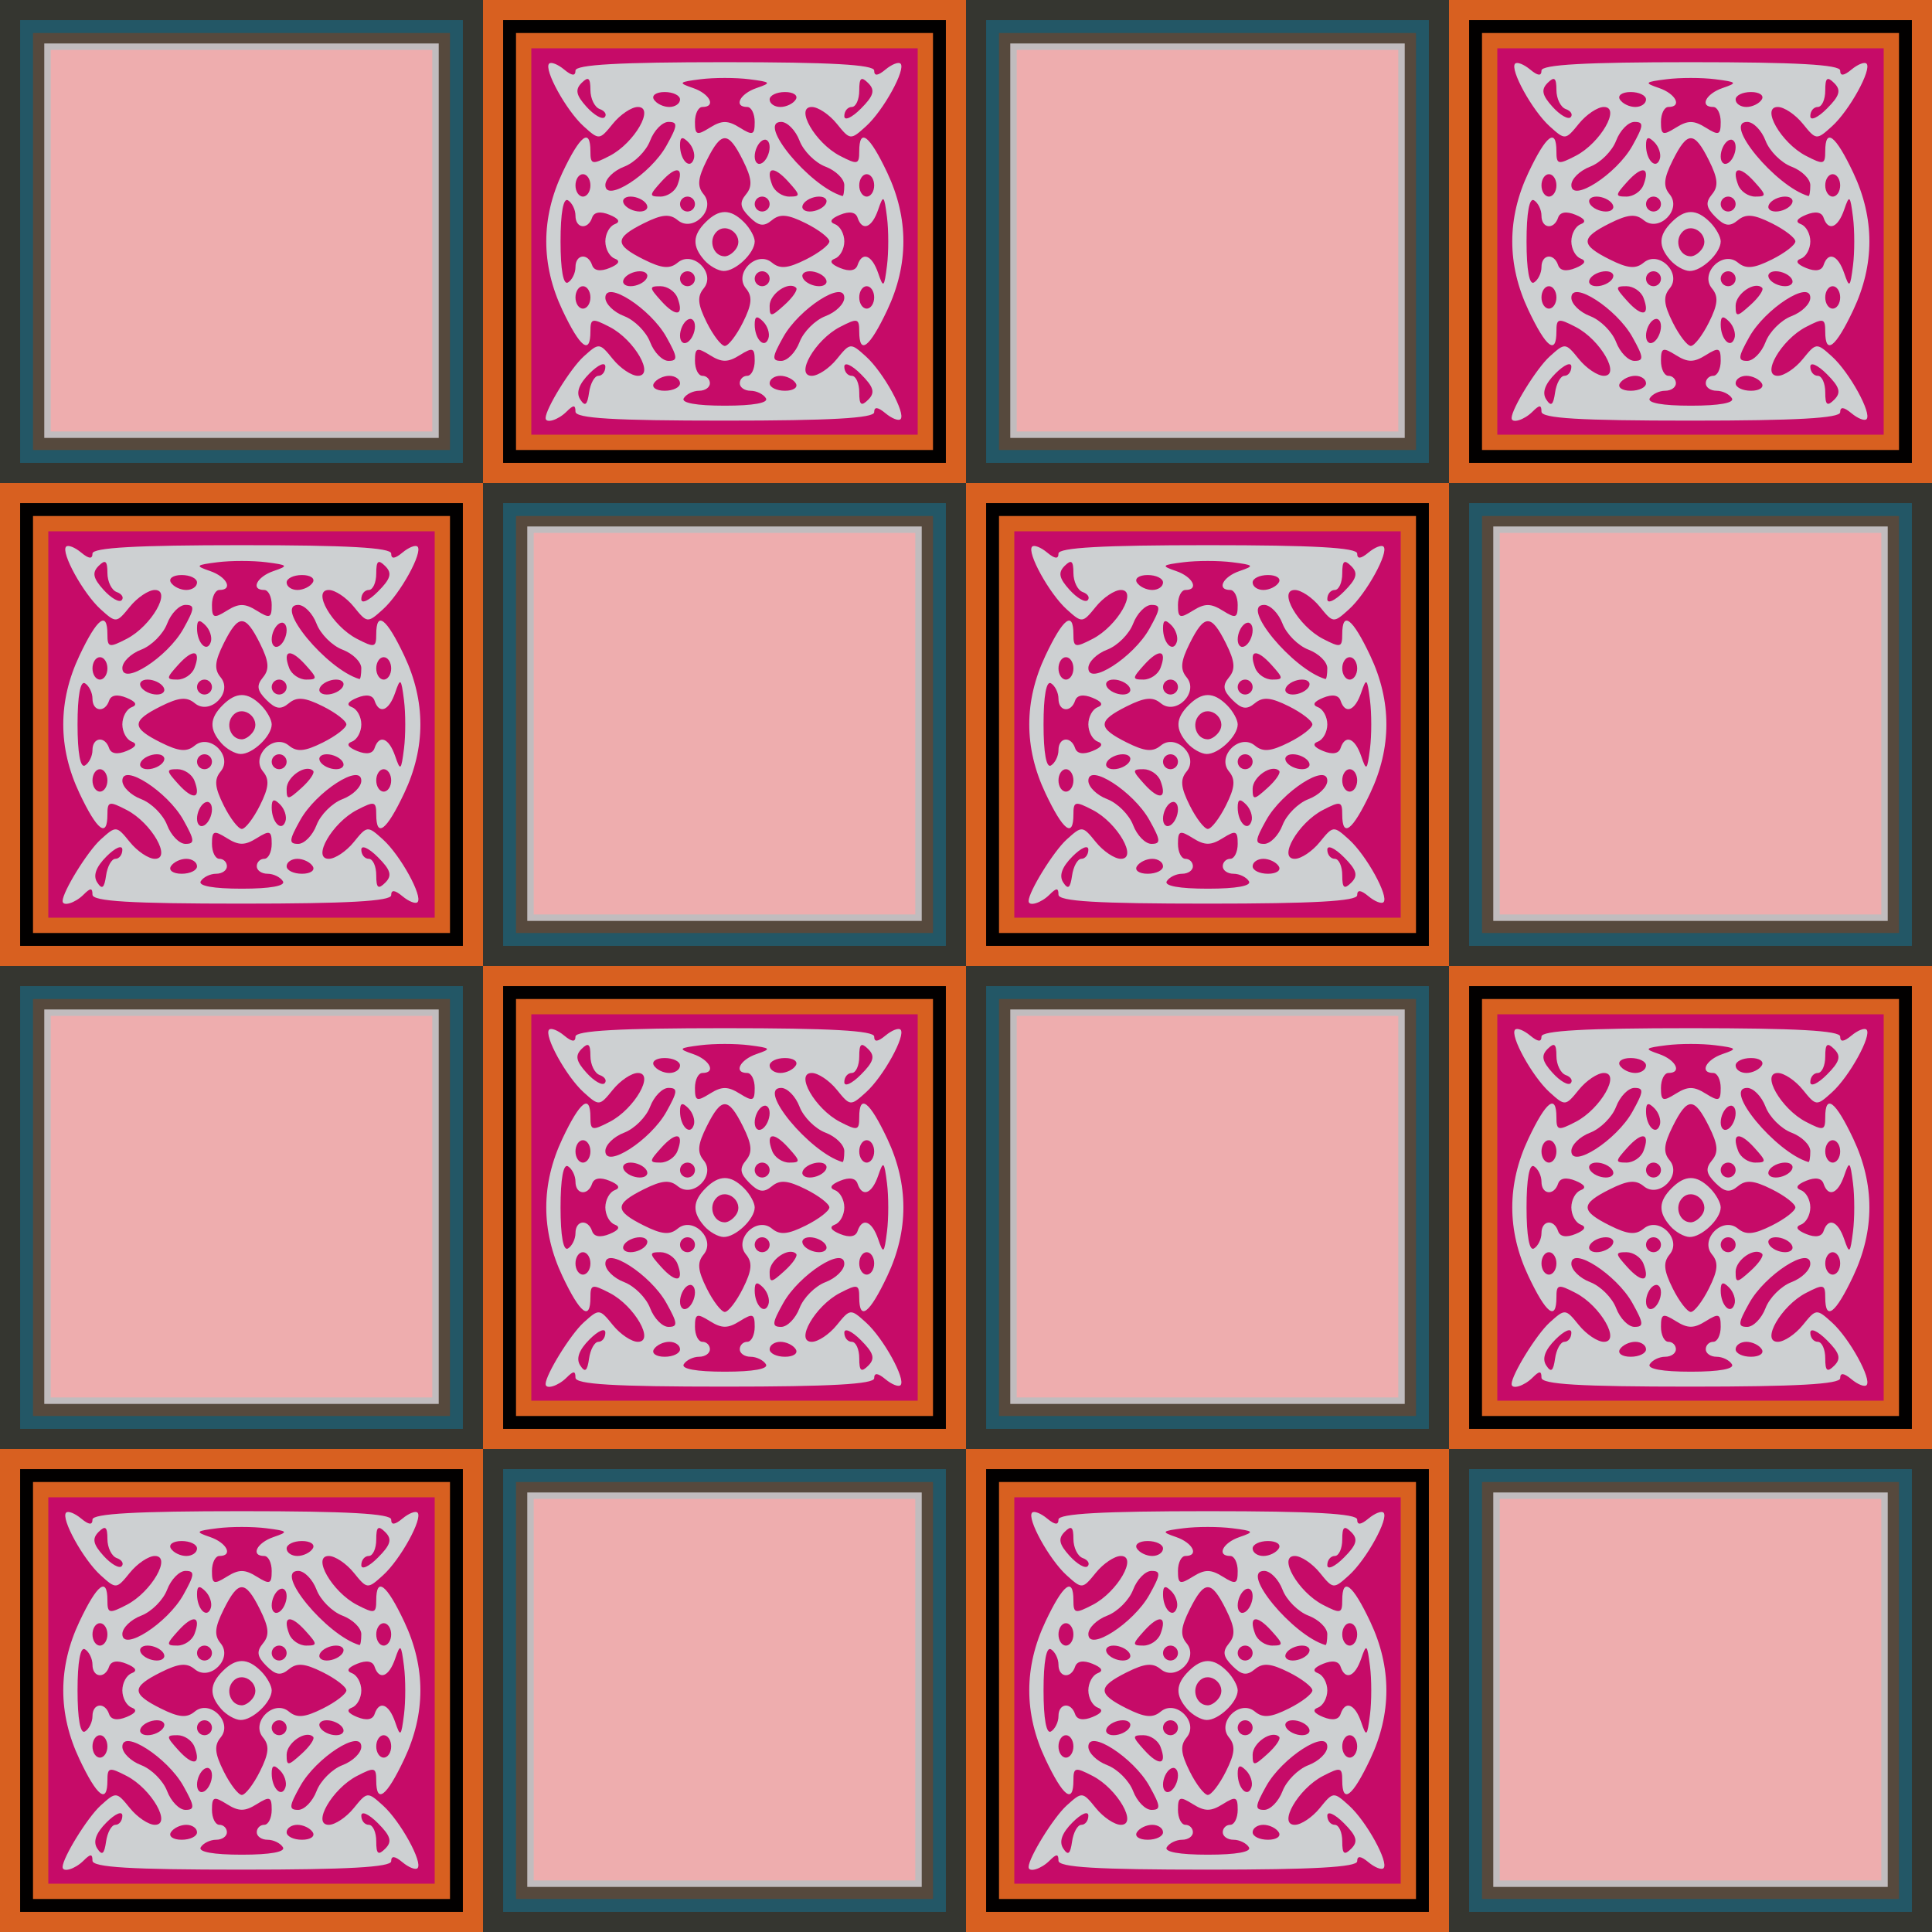 <?xml version="1.0" encoding="UTF-8" standalone="no"?>
<!-- Created with Inkscape (http://www.inkscape.org/) -->

<!-- ClipArt by Arvin61r58 (http://openclipart.org/user-detail/Arvin61r58) -->

<svg
   xmlns:dc="http://purl.org/dc/elements/1.1/"
   xmlns:cc="http://creativecommons.org/ns#"
   xmlns:rdf="http://www.w3.org/1999/02/22-rdf-syntax-ns#"
   xmlns:svg="http://www.w3.org/2000/svg"
   xmlns="http://www.w3.org/2000/svg"
   xmlns:xlink="http://www.w3.org/1999/xlink"
   xmlns:sodipodi="http://sodipodi.sourceforge.net/DTD/sodipodi-0.dtd"
   xmlns:inkscape="http://www.inkscape.org/namespaces/inkscape"
   version="1.1"
   id="svg4948"
   viewBox="0 0 1200 1200"
   height="1200"
   width="1200"
   inkscape:version="0.91 r13725"
   sodipodi:docname="BackgroundPattern149Colour2.svg">
  <sodipodi:namedview
     pagecolor="#ffffff"
     bordercolor="#666666"
     borderopacity="1"
     objecttolerance="10"
     gridtolerance="10"
     guidetolerance="10"
     inkscape:pageopacity="0"
     inkscape:pageshadow="2"
     inkscape:window-width="1600"
     inkscape:window-height="837"
     id="namedview12"
     showgrid="false"
     fit-margin-top="0"
     fit-margin-left="0"
     fit-margin-right="0"
     fit-margin-bottom="0"
     inkscape:zoom="0.55833333"
     inkscape:cx="294.62686"
     inkscape:cy="600"
     inkscape:window-x="-8"
     inkscape:window-y="-8"
     inkscape:window-maximized="1"
     inkscape:current-layer="svg4948" />
  <title
     id="title5522">Decorative Square 8</title>
  <defs
     id="defs4950" />
  <rect
     y="0"
     x="0"
     height="1200"
     width="1200"
     id="rect4371"
     style="opacity:1;fill:#ff0000;fill-opacity:1;stroke:none;stroke-width:4;stroke-miterlimit:4;stroke-dasharray:none;stroke-opacity:1" />
  <g
     id="layer1"
     transform="translate(-222.047,523.819)">
    <g
       transform="translate(215.559,335.221)"
       id="g5581">
      <rect
         y="40.96"
         x="6.488"
         height="300"
         width="300"
         id="rect4864"
         style="opacity:1;fill:#d86020;fill-opacity:1;fill-rule:nonzero;stroke:none;stroke-width:6;stroke-miterlimit:4;stroke-dasharray:none;stroke-opacity:1" />
      <rect
         y="70.96"
         x="36.488"
         height="240"
         width="240"
         id="rect4866"
         style="opacity:1;fill:#c60b68;fill-opacity:1;fill-rule:nonzero;stroke:none;stroke-width:6;stroke-miterlimit:4;stroke-dasharray:none;stroke-opacity:1" />
      <path
         inkscape:connector-curvature="0"
         id="path4158-0"
         d="m 45.377,300.613 c 0,-5.78 15.494,-30.855 23.599,-38.19 9.616,-8.703 9.872,-8.681 18.171,1.569 4.63,5.718 11.612,10.396 15.516,10.396 10.751,0 -2.103,-22.366 -17.423,-30.314 -10.964,-5.689 -12.034,-5.444 -12.034,2.758 0,14.935 -6.37,10.082 -17.393,-13.251 -13.371,-28.302 -13.371,-57.069 0,-85.371 11.023,-23.333 17.393,-28.186 17.393,-13.251 0,8.202 1.07,8.447 12.034,2.758 15.319,-7.948 28.174,-30.314 17.423,-30.314 -3.904,0 -10.886,4.678 -15.516,10.396 -8.299,10.25 -8.555,10.272 -18.171,1.569 -10.791,-9.767 -24.903,-35.399 -21.412,-38.891 1.225,-1.225 5.408,0.413 9.296,3.64 4.834,4.013 7.069,4.221 7.069,0.661 0,-3.676 27.267,-5.206 92.762,-5.206 65.496,0 92.762,1.53 92.762,5.206 0,3.56 2.235,3.352 7.069,-0.661 3.888,-3.227 8.071,-4.865 9.296,-3.64 3.492,3.492 -10.62,29.124 -21.412,38.891 -9.616,8.703 -9.872,8.681 -18.171,-1.569 -4.63,-5.718 -11.612,-10.396 -15.516,-10.396 -10.751,0 2.103,22.366 17.423,30.314 10.964,5.689 12.034,5.444 12.034,-2.758 0,-14.935 6.37,-10.082 17.393,13.251 13.371,28.302 13.371,57.069 0,85.371 -11.023,23.333 -17.393,28.186 -17.393,13.251 0,-8.202 -1.07,-8.447 -12.034,-2.758 -15.319,7.948 -28.174,30.314 -17.423,30.314 3.904,0 10.886,-4.678 15.516,-10.396 8.299,-10.25 8.555,-10.272 18.171,-1.569 10.791,9.767 24.903,35.399 21.412,38.891 -1.225,1.225 -5.408,-0.413 -9.296,-3.64 -4.834,-4.013 -7.069,-4.221 -7.069,-0.661 0,3.676 -27.267,5.206 -92.762,5.206 -69.056,0 -92.762,-1.422 -92.762,-5.566 0,-4.329 -1.237,-4.329 -5.566,0 -5.201,5.202 -12.987,7.575 -12.987,3.96 z m 32.789,-26.224 c 2.374,0 4.316,-2.551 4.316,-5.669 0,-3.156 -4.362,-1.307 -9.839,4.171 -6.543,6.543 -8.487,11.939 -5.803,16.106 3.029,4.703 4.407,3.663 5.524,-4.171 0.818,-5.74 3.43,-10.437 5.803,-10.437 z m 104.035,13.915 c -1.577,-2.551 -5.874,-4.639 -9.55,-4.639 -3.676,0 -6.683,-2.087 -6.683,-4.638 0,-2.551 2.087,-4.638 4.638,-4.638 2.551,0 4.638,-4.192 4.638,-9.316 0,-8.155 -1.156,-8.594 -9.276,-3.523 -7.417,4.632 -11.135,4.632 -18.552,0 -8.12,-5.072 -9.276,-4.632 -9.276,3.523 0,5.124 2.087,9.316 4.638,9.316 2.551,0 4.638,2.087 4.638,4.638 0,2.551 -3.008,4.638 -6.683,4.638 -3.676,0 -7.973,2.087 -9.55,4.639 -1.792,2.899 7.773,4.638 25.51,4.638 17.736,0 27.301,-1.739 25.51,-4.638 z m 58.956,-14.998 c -5.64,-5.641 -10.255,-7.705 -10.255,-4.587 0,3.118 2.087,5.669 4.638,5.669 2.551,0 4.638,4.592 4.638,10.205 0,7.989 1.22,8.985 5.617,4.587 4.398,-4.398 3.391,-7.845 -4.638,-15.874 z m -112.294,5.721 c 0,-2.551 -3.008,-4.638 -6.683,-4.638 -3.676,0 -7.973,2.087 -9.55,4.638 -1.577,2.551 1.431,4.638 6.683,4.638 5.252,0 9.55,-2.087 9.55,-4.638 z m 71.891,0 c -1.577,-2.551 -5.874,-4.638 -9.55,-4.638 -3.676,0 -6.683,2.087 -6.683,4.638 0,2.551 4.297,4.638 9.55,4.638 5.252,0 8.26,-2.087 6.683,-4.638 z M 120.396,250.292 c -9.87,-17.668 -37.914,-35.716 -37.914,-24.399 0,3.838 5.255,8.977 11.678,11.419 6.423,2.442 13.677,9.696 16.119,16.12 2.442,6.424 7.58,11.679 11.418,11.679 5.94,0 5.747,-2.204 -1.301,-14.819 z m 82.708,3.14 c 2.442,-6.424 9.695,-13.678 16.119,-16.12 6.423,-2.442 11.678,-7.581 11.678,-11.419 0,-11.317 -28.045,6.731 -37.914,24.399 -7.047,12.616 -7.241,14.819 -1.301,14.819 3.838,0 8.976,-5.256 11.418,-11.679 z m -64.965,-9.741 c 0,-3.827 -2.087,-5.668 -4.638,-4.091 -2.551,1.577 -4.638,5.998 -4.638,9.824 0,3.827 2.087,5.668 4.638,4.091 2.551,-1.577 4.638,-5.998 4.638,-9.824 z m 29.799,-2.467 c 5.606,-11.239 6.044,-16.109 1.898,-21.106 -7.823,-9.426 6.65,-23.9 16.076,-16.077 4.996,4.147 9.866,3.709 21.104,-1.898 8.035,-4.009 14.609,-9.07 14.609,-11.248 0,-2.177 -6.574,-7.239 -14.609,-11.248 -11.238,-5.607 -16.108,-6.045 -21.104,-1.898 -5.031,4.176 -8.182,3.704 -13.981,-2.095 -5.798,-5.799 -6.271,-8.95 -2.095,-13.982 4.147,-4.997 3.709,-9.867 -1.898,-21.106 -9.152,-18.348 -13.341,-18.348 -22.494,0 -5.606,11.239 -6.044,16.109 -1.898,21.106 7.823,9.426 -6.65,23.9 -16.076,16.077 -4.996,-4.147 -9.866,-3.709 -21.104,1.898 -18.346,9.153 -18.346,13.342 0,22.495 11.238,5.607 16.108,6.045 21.104,1.898 9.426,-7.823 23.898,6.651 16.076,16.077 -4.147,4.997 -3.709,9.867 1.898,21.106 4.008,8.036 9.069,14.61 11.247,14.61 2.177,0 7.238,-6.575 11.247,-14.61 z m -24.002,-38.713 c -7.566,-8.594 -7.327,-15.387 0.828,-23.543 8.396,-8.397 15.457,-8.397 23.853,0 3.644,3.645 6.626,9.012 6.626,11.928 0,7.287 -11.922,18.592 -19.381,18.377 -3.371,-0.097 -8.738,-3.14 -11.927,-6.762 z m 19.962,-7.381 c 4.78,-7.734 -5.97,-16.604 -12.369,-10.205 -5.352,5.352 -2.002,15.247 5.162,15.247 2.25,0 5.493,-2.269 7.207,-5.043 z m 16.505,45.456 c -3.788,-3.788 -5.16,-3.269 -5.16,1.952 0,9.221 6.237,15.458 8.542,8.543 0.978,-2.934 -0.544,-7.656 -3.382,-10.495 z m -53.142,-14.701 c -1.511,-3.937 -6.266,-7.158 -10.568,-7.158 -7.138,0 -7.085,0.814 0.599,9.305 9.228,10.198 14.288,9.108 9.969,-2.148 z m 73.72,-6.156 c -4.466,-4.466 -16.462,3.672 -16.462,11.168 0,7.138 0.814,7.086 9.305,-0.599 5.118,-4.632 8.338,-9.388 7.157,-10.569 z m -127.777,5.956 c 0,-3.827 -2.087,-6.958 -4.638,-6.958 -2.551,0 -4.638,3.131 -4.638,6.958 0,3.827 2.087,6.958 4.638,6.958 2.551,0 4.638,-3.131 4.638,-6.958 z m 176.248,0 c 0,-3.827 -2.087,-6.958 -4.638,-6.958 -2.551,0 -4.638,3.131 -4.638,6.958 0,3.827 2.087,6.958 4.638,6.958 2.551,0 4.638,-3.131 4.638,-6.958 z M 63.929,206.856 c 0,-8.029 7.752,-8.938 10.327,-1.211 1.163,3.488 5.088,4.133 10.822,1.779 5.835,-2.395 6.96,-4.455 3.2,-5.86 -3.189,-1.191 -5.798,-5.992 -5.798,-10.67 0,-4.677 2.609,-9.479 5.798,-10.67 3.759,-1.404 2.634,-3.464 -3.2,-5.86 -5.734,-2.354 -9.66,-1.709 -10.822,1.779 -2.576,7.727 -10.327,6.818 -10.327,-1.211 0,-3.676 -2.087,-7.974 -4.638,-9.551 -2.899,-1.792 -4.638,7.774 -4.638,25.512 0,17.738 1.739,27.304 4.638,25.512 2.551,-1.577 4.638,-5.875 4.638,-9.551 z m 44.062,7.231 c 1.577,-2.551 -0.264,-4.638 -4.091,-4.638 -3.826,0 -8.247,2.087 -9.824,4.638 -1.577,2.551 0.264,4.639 4.091,4.639 3.826,0 8.247,-2.087 9.824,-4.639 z m 30.148,0 c 0,-2.551 -2.087,-4.638 -4.638,-4.638 -2.551,0 -4.638,2.087 -4.638,4.638 0,2.551 2.087,4.639 4.638,4.639 2.551,0 4.638,-2.087 4.638,-4.639 z m 46.381,0 c 0,-2.551 -2.087,-4.638 -4.638,-4.638 -2.551,0 -4.638,2.087 -4.638,4.638 0,2.551 2.087,4.639 4.638,4.639 2.551,0 4.638,-2.087 4.638,-4.639 z m 34.786,0 c -1.577,-2.551 -5.997,-4.638 -9.824,-4.638 -3.826,0 -5.667,2.087 -4.091,4.638 1.577,2.551 5.997,4.639 9.824,4.639 3.826,0 5.667,-2.087 4.091,-4.639 z m 38.102,-38.268 c -1.735,-13.7 -2.235,-14.123 -5.473,-4.638 -3.87,11.334 -9.906,13.673 -12.809,4.964 -1.163,-3.488 -5.088,-4.133 -10.822,-1.779 -5.835,2.395 -6.96,4.455 -3.2,5.86 3.189,1.191 5.798,5.993 5.798,10.67 0,4.677 -2.609,9.478 -5.798,10.67 -3.759,1.404 -2.634,3.464 3.2,5.86 5.734,2.354 9.66,1.709 10.822,-1.779 2.903,-8.71 8.939,-6.371 12.809,4.964 3.238,9.485 3.738,9.062 5.473,-4.638 1.05,-8.291 1.05,-21.859 0,-30.15 z M 107.991,167.703 c -1.577,-2.551 -5.997,-4.638 -9.824,-4.638 -3.826,0 -5.667,2.087 -4.091,4.638 1.577,2.551 5.997,4.638 9.824,4.638 3.826,0 5.667,-2.087 4.091,-4.638 z m 30.148,0 c 0,-2.551 -2.087,-4.638 -4.638,-4.638 -2.551,0 -4.638,2.087 -4.638,4.638 0,2.551 2.087,4.638 4.638,4.638 2.551,0 4.638,-2.087 4.638,-4.638 z m 46.381,0 c 0,-2.551 -2.087,-4.638 -4.638,-4.638 -2.551,0 -4.638,2.087 -4.638,4.638 0,2.551 2.087,4.638 4.638,4.638 2.551,0 4.638,-2.087 4.638,-4.638 z m 34.786,0 c 1.577,-2.551 -0.264,-4.638 -4.091,-4.638 -3.826,0 -8.247,2.087 -9.824,4.638 -1.577,2.551 0.264,4.638 4.091,4.638 3.826,0 8.247,-2.087 9.824,-4.638 z M 73.206,156.107 c 0,-3.827 -2.087,-6.958 -4.638,-6.958 -2.551,0 -4.638,3.131 -4.638,6.958 0,3.827 2.087,6.958 4.638,6.958 2.551,0 4.638,-3.131 4.638,-6.958 z M 120.396,131.499 c 7.047,-12.616 7.241,-14.819 1.301,-14.819 -3.838,0 -8.976,5.256 -11.418,11.679 -2.442,6.424 -9.695,13.678 -16.119,16.12 -6.423,2.442 -11.678,7.581 -11.678,11.419 0,11.317 28.045,-6.731 37.914,-24.399 z m 6.866,24.408 c 4.319,-11.255 -0.741,-12.345 -9.969,-2.148 -7.684,8.492 -7.737,9.305 -0.599,9.305 4.302,0 9.058,-3.221 10.568,-7.158 z m 68.827,-2.148 c -9.228,-10.198 -14.288,-9.108 -9.969,2.148 1.511,3.937 6.266,7.158 10.568,7.158 7.138,0 7.085,-0.814 -0.599,-9.305 z m 34.812,2.233 c 0,-3.89 -5.255,-9.071 -11.678,-11.513 -6.423,-2.442 -13.677,-9.696 -16.119,-16.12 -2.442,-6.424 -7.58,-11.679 -11.418,-11.679 -15.393,0 17.758,40.111 38.055,46.046 0.638,0.187 1.16,-2.844 1.16,-6.734 z m 18.552,0.115 c 0,-3.827 -2.087,-6.958 -4.638,-6.958 -2.551,0 -4.638,3.131 -4.638,6.958 0,3.827 2.087,6.958 4.638,6.958 2.551,0 4.638,-3.131 4.638,-6.958 z m -115.431,-26.845 c -3.788,-3.788 -5.16,-3.269 -5.16,1.952 0,9.221 6.237,15.458 8.542,8.543 0.978,-2.934 -0.544,-7.656 -3.382,-10.495 z m 50.498,3.105 c 0,-3.827 -2.087,-5.668 -4.638,-4.091 -2.551,1.577 -4.638,5.998 -4.638,9.824 0,3.827 2.087,5.668 4.638,4.091 2.551,-1.577 4.638,-5.998 4.638,-9.824 z m -18.552,-12.125 c 8.12,5.071 9.276,4.632 9.276,-3.523 0,-5.124 -2.087,-9.316 -4.638,-9.316 -8.701,0 -4.666,-8.186 5.798,-11.759 9.484,-3.239 9.061,-3.738 -4.638,-5.473 -8.291,-1.05 -21.857,-1.05 -30.148,0 -13.699,1.736 -14.122,2.235 -4.638,5.473 10.463,3.573 14.499,11.759 5.798,11.759 -2.551,0 -4.638,4.192 -4.638,9.316 0,8.155 1.156,8.594 9.276,3.523 7.417,-4.632 11.135,-4.632 18.552,0 z M 79.003,108.7 c -3.189,-1.139 -5.798,-6.489 -5.798,-11.889 0,-7.527 -1.273,-8.545 -5.456,-4.362 -4.183,4.183 -3.468,7.654 3.064,14.872 4.686,5.178 9.75,8.073 11.254,6.432 1.504,-1.64 0.125,-3.915 -3.064,-5.053 z M 245.795,92.611 c -4.398,-4.398 -5.617,-3.402 -5.617,4.587 0,5.613 -2.087,10.205 -4.638,10.205 -2.551,0 -4.638,2.551 -4.638,5.669 0,3.118 4.615,1.054 10.255,-4.587 8.029,-8.029 9.036,-11.476 4.638,-15.874 z m -116.932,10.153 c 0,-2.551 -4.298,-4.639 -9.55,-4.639 -5.252,0 -8.26,2.087 -6.683,4.639 1.577,2.551 5.874,4.638 9.55,4.638 3.676,0 6.683,-2.087 6.683,-4.638 z m 71.891,0 c 1.577,-2.551 -1.431,-4.639 -6.683,-4.639 -5.252,0 -9.55,2.087 -9.55,4.639 0,2.551 3.008,4.638 6.683,4.638 3.676,0 7.973,-2.087 9.55,-4.638 z"
         style="fill:#cdd0d2" />
      <path
         inkscape:connector-curvature="0"
         id="rect4902"
         d="m 22.988,57.46 267,0 0,267 -267,0 z"
         style="opacity:1;fill:none;fill-opacity:1;fill-rule:nonzero;stroke:#020000;stroke-width:8;stroke-miterlimit:4;stroke-dasharray:none;stroke-opacity:1" />
    </g>
  </g>
  <g
     style="fill:#791432"
     id="layer1-3"
     transform="translate(77.953,523.819)">
    <g
       style="fill:#b49a4e"
       id="g5514"
       transform="translate(107.079,107.375)">
      <title
         id="title5520">Decorative Square  --  by Arvin61r58</title>
      <rect
         style="opacity:1;fill:#353630;fill-opacity:1;fill-rule:nonzero;stroke:none;stroke-width:6;stroke-miterlimit:4;stroke-dasharray:none;stroke-opacity:1"
         id="rect4884"
         width="300"
         height="300"
         x="114.969"
         y="268.806" />
      <rect
         style="opacity:1;fill:#56493d;fill-opacity:1;fill-rule:nonzero;stroke:#235766;stroke-width:8;stroke-miterlimit:4;stroke-dasharray:none;stroke-opacity:1"
         id="rect4888"
         width="267"
         height="267"
         x="131.469"
         y="285.306" />
      <path
         style="fill:#e9dcf8"
         d="m 153.858,528.458 c 0,-5.78 15.494,-30.855 23.599,-38.19 9.616,-8.703 9.872,-8.681 18.171,1.569 4.63,5.718 11.612,10.396 15.516,10.396 10.751,0 -2.103,-22.366 -17.423,-30.314 -10.964,-5.689 -12.034,-5.444 -12.034,2.758 0,14.935 -6.37,10.082 -17.393,-13.251 -13.371,-28.302 -13.371,-57.069 0,-85.371 11.023,-23.333 17.393,-28.186 17.393,-13.251 0,8.202 1.07,8.447 12.034,2.758 15.319,-7.948 28.174,-30.314 17.423,-30.314 -3.904,0 -10.886,4.678 -15.516,10.396 -8.299,10.25 -8.555,10.272 -18.171,1.569 -10.791,-9.767 -24.903,-35.399 -21.412,-38.891 1.225,-1.225 5.408,0.413 9.296,3.64 4.834,4.013 7.069,4.221 7.069,0.661 0,-3.676 27.267,-5.206 92.762,-5.206 65.496,0 92.762,1.53 92.762,5.206 0,3.56 2.235,3.352 7.069,-0.661 3.888,-3.227 8.071,-4.865 9.296,-3.64 3.492,3.492 -10.62,29.124 -21.412,38.891 -9.616,8.703 -9.872,8.681 -18.171,-1.569 -4.63,-5.718 -11.612,-10.396 -15.516,-10.396 -10.751,0 2.103,22.366 17.423,30.314 10.964,5.689 12.034,5.444 12.034,-2.758 0,-14.935 6.37,-10.082 17.393,13.251 13.371,28.302 13.371,57.069 0,85.371 -11.023,23.333 -17.393,28.186 -17.393,13.251 0,-8.202 -1.07,-8.447 -12.034,-2.758 -15.319,7.948 -28.174,30.314 -17.423,30.314 3.904,0 10.886,-4.678 15.516,-10.396 8.299,-10.25 8.555,-10.272 18.171,-1.569 10.791,9.767 24.903,35.399 21.412,38.891 -1.225,1.225 -5.408,-0.413 -9.296,-3.64 -4.834,-4.013 -7.069,-4.221 -7.069,-0.661 0,3.676 -27.267,5.207 -92.762,5.207 -69.057,0 -92.762,-1.422 -92.762,-5.566 0,-4.329 -1.237,-4.329 -5.566,0 -5.201,5.202 -12.987,7.575 -12.987,3.96 z m 32.789,-26.224 c 2.374,0 4.316,-2.551 4.316,-5.669 0,-3.156 -4.362,-1.307 -9.839,4.171 -6.543,6.543 -8.487,11.939 -5.803,16.106 3.029,4.703 4.407,3.663 5.524,-4.171 0.818,-5.74 3.43,-10.437 5.803,-10.437 z m 104.035,13.915 c -1.577,-2.551 -5.874,-4.639 -9.55,-4.639 -3.676,0 -6.683,-2.087 -6.683,-4.638 0,-2.551 2.087,-4.638 4.638,-4.638 2.551,0 4.638,-4.192 4.638,-9.316 0,-8.155 -1.156,-8.594 -9.276,-3.523 -7.417,4.632 -11.135,4.632 -18.552,0 -8.12,-5.072 -9.276,-4.632 -9.276,3.523 0,5.124 2.087,9.316 4.638,9.316 2.551,0 4.638,2.087 4.638,4.638 0,2.551 -3.008,4.638 -6.683,4.638 -3.676,0 -7.973,2.087 -9.55,4.639 -1.792,2.899 7.773,4.638 25.51,4.638 17.736,0 27.301,-1.739 25.51,-4.638 z m 58.956,-14.998 c -5.64,-5.641 -10.255,-7.705 -10.255,-4.587 0,3.118 2.087,5.669 4.638,5.669 2.551,0 4.638,4.592 4.638,10.205 0,7.989 1.22,8.985 5.617,4.587 4.398,-4.398 3.391,-7.845 -4.638,-15.874 z m -112.294,5.721 c 0,-2.551 -3.008,-4.638 -6.683,-4.638 -3.676,0 -7.973,2.087 -9.55,4.638 -1.577,2.551 1.431,4.638 6.683,4.638 5.252,0 9.55,-2.087 9.55,-4.638 z m 71.891,0 c -1.577,-2.551 -5.874,-4.638 -9.55,-4.638 -3.676,0 -6.683,2.087 -6.683,4.638 0,2.551 4.297,4.638 9.55,4.638 5.252,0 8.26,-2.087 6.683,-4.638 z m -80.358,-28.735 c -9.87,-17.668 -37.914,-35.716 -37.914,-24.399 0,3.838 5.255,8.977 11.678,11.419 6.423,2.442 13.677,9.696 16.119,16.12 2.442,6.424 7.58,11.679 11.418,11.679 5.94,0 5.747,-2.204 -1.301,-14.819 z m 82.708,3.14 c 2.442,-6.424 9.695,-13.678 16.119,-16.12 6.423,-2.442 11.678,-7.581 11.678,-11.419 0,-11.317 -28.045,6.731 -37.915,24.399 -7.047,12.616 -7.241,14.819 -1.301,14.819 3.838,0 8.976,-5.256 11.418,-11.679 z m -64.965,-9.741 c 0,-3.827 -2.087,-5.668 -4.638,-4.091 -2.551,1.577 -4.638,5.998 -4.638,9.824 0,3.827 2.087,5.668 4.638,4.091 2.551,-1.577 4.638,-5.998 4.638,-9.825 z m 29.799,-2.467 c 5.606,-11.239 6.044,-16.109 1.898,-21.106 -7.823,-9.426 6.65,-23.9 16.076,-16.077 4.996,4.147 9.866,3.709 21.104,-1.898 8.035,-4.009 14.609,-9.07 14.609,-11.248 0,-2.177 -6.574,-7.239 -14.609,-11.248 -11.238,-5.607 -16.108,-6.045 -21.104,-1.898 -5.031,4.176 -8.182,3.704 -13.981,-2.095 -5.798,-5.799 -6.271,-8.95 -2.095,-13.982 4.147,-4.997 3.709,-9.867 -1.898,-21.106 -9.152,-18.348 -13.341,-18.348 -22.494,0 -5.606,11.239 -6.044,16.109 -1.898,21.106 7.823,9.426 -6.65,23.9 -16.076,16.077 -4.996,-4.147 -9.866,-3.709 -21.104,1.898 -18.346,9.153 -18.346,13.342 0,22.495 11.238,5.607 16.108,6.045 21.104,1.898 9.426,-7.823 23.898,6.651 16.076,16.077 -4.147,4.997 -3.709,9.867 1.898,21.106 4.008,8.036 9.069,14.61 11.247,14.61 2.177,0 7.238,-6.575 11.247,-14.61 z M 252.418,430.356 c -7.566,-8.594 -7.327,-15.387 0.828,-23.543 8.396,-8.397 15.457,-8.397 23.853,0 3.644,3.645 6.626,9.012 6.626,11.928 0,7.287 -11.922,18.592 -19.381,18.378 -3.371,-0.097 -8.738,-3.14 -11.927,-6.762 z m 19.962,-7.381 c 4.78,-7.734 -5.97,-16.604 -12.369,-10.205 -5.352,5.352 -2.002,15.247 5.162,15.247 2.25,0 5.493,-2.269 7.207,-5.043 z m 16.505,45.456 c -3.788,-3.788 -5.16,-3.269 -5.16,1.952 0,9.221 6.237,15.458 8.542,8.543 0.978,-2.934 -0.544,-7.656 -3.382,-10.495 z M 235.743,453.73 c -1.511,-3.937 -6.266,-7.158 -10.568,-7.158 -7.138,0 -7.085,0.814 0.599,9.305 9.228,10.198 14.288,9.108 9.969,-2.148 z m 73.72,-6.156 c -4.466,-4.466 -16.462,3.672 -16.462,11.168 0,7.138 0.814,7.086 9.305,-0.599 5.118,-4.632 8.338,-9.388 7.157,-10.569 z m -127.777,5.956 c 0,-3.827 -2.087,-6.958 -4.638,-6.958 -2.551,0 -4.638,3.131 -4.638,6.958 0,3.827 2.087,6.958 4.638,6.958 2.551,0 4.638,-3.131 4.638,-6.958 z m 176.249,0 c 0,-3.827 -2.087,-6.958 -4.638,-6.958 -2.551,0 -4.638,3.131 -4.638,6.958 0,3.827 2.087,6.958 4.638,6.958 2.551,0 4.638,-3.131 4.638,-6.958 z M 172.41,434.702 c 0,-8.029 7.752,-8.938 10.327,-1.211 1.163,3.488 5.088,4.133 10.822,1.779 5.835,-2.395 6.96,-4.455 3.2,-5.86 -3.189,-1.191 -5.798,-5.992 -5.798,-10.67 0,-4.677 2.609,-9.479 5.798,-10.67 3.759,-1.404 2.634,-3.464 -3.2,-5.86 -5.734,-2.354 -9.66,-1.709 -10.822,1.779 -2.576,7.727 -10.327,6.818 -10.327,-1.211 0,-3.676 -2.087,-7.974 -4.638,-9.551 -2.899,-1.792 -4.638,7.774 -4.638,25.512 0,17.738 1.739,27.304 4.638,25.512 2.551,-1.577 4.638,-5.875 4.638,-9.551 z m 44.062,7.231 c 1.577,-2.551 -0.264,-4.638 -4.091,-4.638 -3.826,0 -8.247,2.087 -9.824,4.638 -1.577,2.551 0.264,4.639 4.091,4.639 3.826,0 8.247,-2.087 9.824,-4.639 z m 30.148,0 c 0,-2.551 -2.087,-4.638 -4.638,-4.638 -2.551,0 -4.638,2.087 -4.638,4.638 0,2.551 2.087,4.639 4.638,4.639 2.551,0 4.638,-2.087 4.638,-4.639 z m 46.381,0 c 0,-2.551 -2.087,-4.638 -4.638,-4.638 -2.551,0 -4.638,2.087 -4.638,4.638 0,2.551 2.087,4.639 4.638,4.639 2.551,0 4.638,-2.087 4.638,-4.639 z m 34.786,0 c -1.577,-2.551 -5.997,-4.638 -9.824,-4.638 -3.826,0 -5.667,2.087 -4.091,4.638 1.577,2.551 5.997,4.639 9.824,4.639 3.826,0 5.667,-2.087 4.091,-4.639 z m 38.102,-38.268 c -1.735,-13.7 -2.235,-14.123 -5.473,-4.638 -3.87,11.334 -9.906,13.673 -12.809,4.964 -1.163,-3.488 -5.088,-4.133 -10.822,-1.779 -5.835,2.395 -6.96,4.455 -3.2,5.86 3.189,1.191 5.798,5.993 5.798,10.67 0,4.677 -2.609,9.478 -5.798,10.67 -3.759,1.404 -2.634,3.464 3.2,5.86 5.734,2.354 9.66,1.709 10.822,-1.779 2.903,-8.71 8.939,-6.371 12.809,4.964 3.238,9.485 3.738,9.062 5.473,-4.638 1.05,-8.291 1.05,-21.859 0,-30.15 z m -149.417,-8.117 c -1.577,-2.551 -5.997,-4.638 -9.824,-4.638 -3.826,0 -5.667,2.087 -4.091,4.638 1.577,2.551 5.997,4.638 9.824,4.638 3.826,0 5.667,-2.087 4.091,-4.638 z m 30.148,0 c 0,-2.551 -2.087,-4.638 -4.638,-4.638 -2.551,0 -4.638,2.087 -4.638,4.638 0,2.551 2.087,4.638 4.638,4.638 2.551,0 4.638,-2.087 4.638,-4.638 z m 46.381,0 c 0,-2.551 -2.087,-4.638 -4.638,-4.638 -2.551,0 -4.638,2.087 -4.638,4.638 0,2.551 2.087,4.638 4.638,4.638 2.551,0 4.638,-2.087 4.638,-4.638 z m 34.786,0 c 1.577,-2.551 -0.264,-4.638 -4.091,-4.638 -3.826,0 -8.247,2.087 -9.824,4.638 -1.577,2.551 0.264,4.638 4.091,4.638 3.826,0 8.247,-2.087 9.824,-4.638 z M 181.686,383.952 c 0,-3.827 -2.087,-6.958 -4.638,-6.958 -2.551,0 -4.638,3.131 -4.638,6.958 0,3.827 2.087,6.958 4.638,6.958 2.551,0 4.638,-3.131 4.638,-6.958 z m 47.191,-24.608 c 7.047,-12.616 7.241,-14.819 1.301,-14.819 -3.838,0 -8.976,5.256 -11.418,11.679 -2.442,6.424 -9.695,13.678 -16.119,16.12 -6.423,2.442 -11.678,7.581 -11.678,11.419 0,11.317 28.045,-6.731 37.914,-24.399 z m 6.866,24.408 c 4.319,-11.255 -0.741,-12.345 -9.969,-2.148 -7.684,8.492 -7.737,9.305 -0.599,9.305 4.302,0 9.058,-3.221 10.568,-7.158 z m 68.828,-2.148 c -9.228,-10.198 -14.288,-9.108 -9.969,2.148 1.511,3.937 6.266,7.158 10.568,7.158 7.138,0 7.085,-0.814 -0.599,-9.305 z m 34.812,2.233 c 0,-3.89 -5.255,-9.071 -11.678,-11.513 -6.423,-2.442 -13.677,-9.696 -16.119,-16.12 -2.442,-6.424 -7.58,-11.679 -11.418,-11.679 -15.393,0 17.758,40.111 38.056,46.046 0.638,0.187 1.16,-2.844 1.16,-6.734 z m 18.552,0.115 c 0,-3.827 -2.087,-6.958 -4.638,-6.958 -2.551,0 -4.638,3.131 -4.638,6.958 0,3.827 2.087,6.958 4.638,6.958 2.551,0 4.638,-3.131 4.638,-6.958 z M 242.504,357.107 c -3.788,-3.788 -5.16,-3.269 -5.16,1.952 0,9.221 6.237,15.458 8.542,8.543 0.978,-2.934 -0.544,-7.656 -3.382,-10.495 z m 50.498,3.105 c 0,-3.827 -2.087,-5.668 -4.638,-4.091 -2.551,1.577 -4.638,5.998 -4.638,9.825 0,3.827 2.087,5.668 4.638,4.091 2.551,-1.577 4.638,-5.998 4.638,-9.824 z m -18.553,-12.125 c 8.12,5.071 9.276,4.632 9.276,-3.523 0,-5.124 -2.087,-9.316 -4.638,-9.316 -8.701,0 -4.666,-8.186 5.798,-11.759 9.484,-3.239 9.061,-3.738 -4.638,-5.473 -8.291,-1.05 -21.857,-1.05 -30.148,0 -13.699,1.736 -14.122,2.235 -4.638,5.473 10.463,3.573 14.499,11.759 5.798,11.759 -2.551,0 -4.638,4.192 -4.638,9.316 0,8.155 1.156,8.594 9.276,3.523 7.417,-4.632 11.135,-4.632 18.552,0 z M 187.484,336.546 c -3.189,-1.139 -5.798,-6.489 -5.798,-11.889 0,-7.527 -1.273,-8.545 -5.456,-4.362 -4.183,4.183 -3.468,7.654 3.064,14.872 4.686,5.178 9.75,8.073 11.254,6.432 1.504,-1.64 0.125,-3.915 -3.064,-5.053 z m 166.792,-16.089 c -4.398,-4.398 -5.617,-3.402 -5.617,4.587 0,5.613 -2.087,10.205 -4.638,10.205 -2.551,0 -4.638,2.551 -4.638,5.669 0,3.118 4.615,1.054 10.255,-4.587 8.029,-8.029 9.036,-11.476 4.638,-15.874 z m -116.932,10.153 c 0,-2.551 -4.298,-4.639 -9.55,-4.639 -5.252,0 -8.26,2.087 -6.683,4.639 1.577,2.551 5.874,4.638 9.55,4.638 3.676,0 6.683,-2.087 6.683,-4.638 z m 71.891,0 c 1.577,-2.551 -1.431,-4.639 -6.683,-4.639 -5.252,0 -9.55,2.087 -9.55,4.639 0,2.551 3.008,4.638 6.683,4.638 3.676,0 7.973,-2.087 9.55,-4.638 z"
         id="path4890"
         inkscape:connector-curvature="0" />
      <rect
         y="297.806"
         x="144.469"
         height="241"
         width="241"
         id="rect4927"
         style="opacity:1;fill:#eeadae;fill-opacity:1;fill-rule:nonzero;stroke:#c1bcbe;stroke-width:4;stroke-miterlimit:4;stroke-dasharray:none;stroke-opacity:1" />
    </g>
  </g>
  <use
     height="100%"
     width="100%"
     transform="translate(600,4.3847656e-6)"
     id="use4163"
     xlink:href="#layer1"
     y="0"
     x="0" />
  <use
     height="100%"
     width="100%"
     transform="translate(600,4.3847656e-6)"
     id="use4165"
     xlink:href="#layer1-3"
     y="0"
     x="0" />
  <use
     height="100%"
     width="100%"
     transform="translate(300,-300)"
     id="use4175"
     xlink:href="#layer1"
     y="0"
     x="0" />
  <use
     height="100%"
     width="100%"
     transform="translate(300,-300)"
     id="use4177"
     xlink:href="#layer1-3"
     y="0"
     x="0" />
  <use
     height="100%"
     width="100%"
     transform="translate(300,-300)"
     id="use4179"
     xlink:href="#use4163"
     y="0"
     x="0" />
  <use
     height="100%"
     width="100%"
     transform="translate(4.0576173e-7,-600)"
     id="use4243"
     xlink:href="#layer1"
     y="0"
     x="0" />
  <use
     height="100%"
     width="100%"
     transform="translate(4.0576173e-7,-600)"
     id="use4245"
     xlink:href="#layer1-3"
     y="0"
     x="0" />
  <use
     height="100%"
     width="100%"
     transform="translate(4.0576173e-7,-600)"
     id="use4247"
     xlink:href="#use4163"
     y="0"
     x="0" />
  <use
     height="100%"
     width="100%"
     transform="translate(4.0576173e-7,-600)"
     id="use4249"
     xlink:href="#use4165"
     y="0"
     x="0" />
  <use
     height="100%"
     width="100%"
     transform="translate(4.0576173e-7,-600)"
     id="use4259"
     xlink:href="#use4175"
     y="0"
     x="0" />
  <use
     height="100%"
     width="100%"
     transform="translate(4.0576173e-7,-600)"
     id="use4261"
     xlink:href="#use4177"
     y="0"
     x="0" />
  <use
     height="100%"
     width="100%"
     transform="translate(4.0576173e-7,-600)"
     id="use4263"
     xlink:href="#use4179"
     y="0"
     x="0" />
  <use
     height="100%"
     width="100%"
     transform="translate(-300,-300)"
     id="use4367"
     xlink:href="#layer1-3"
     y="0"
     x="0" />
  <use
     height="100%"
     width="100%"
     transform="translate(-300,-300)"
     id="use4369"
     xlink:href="#use4245"
     y="0"
     x="0" />
</svg>
